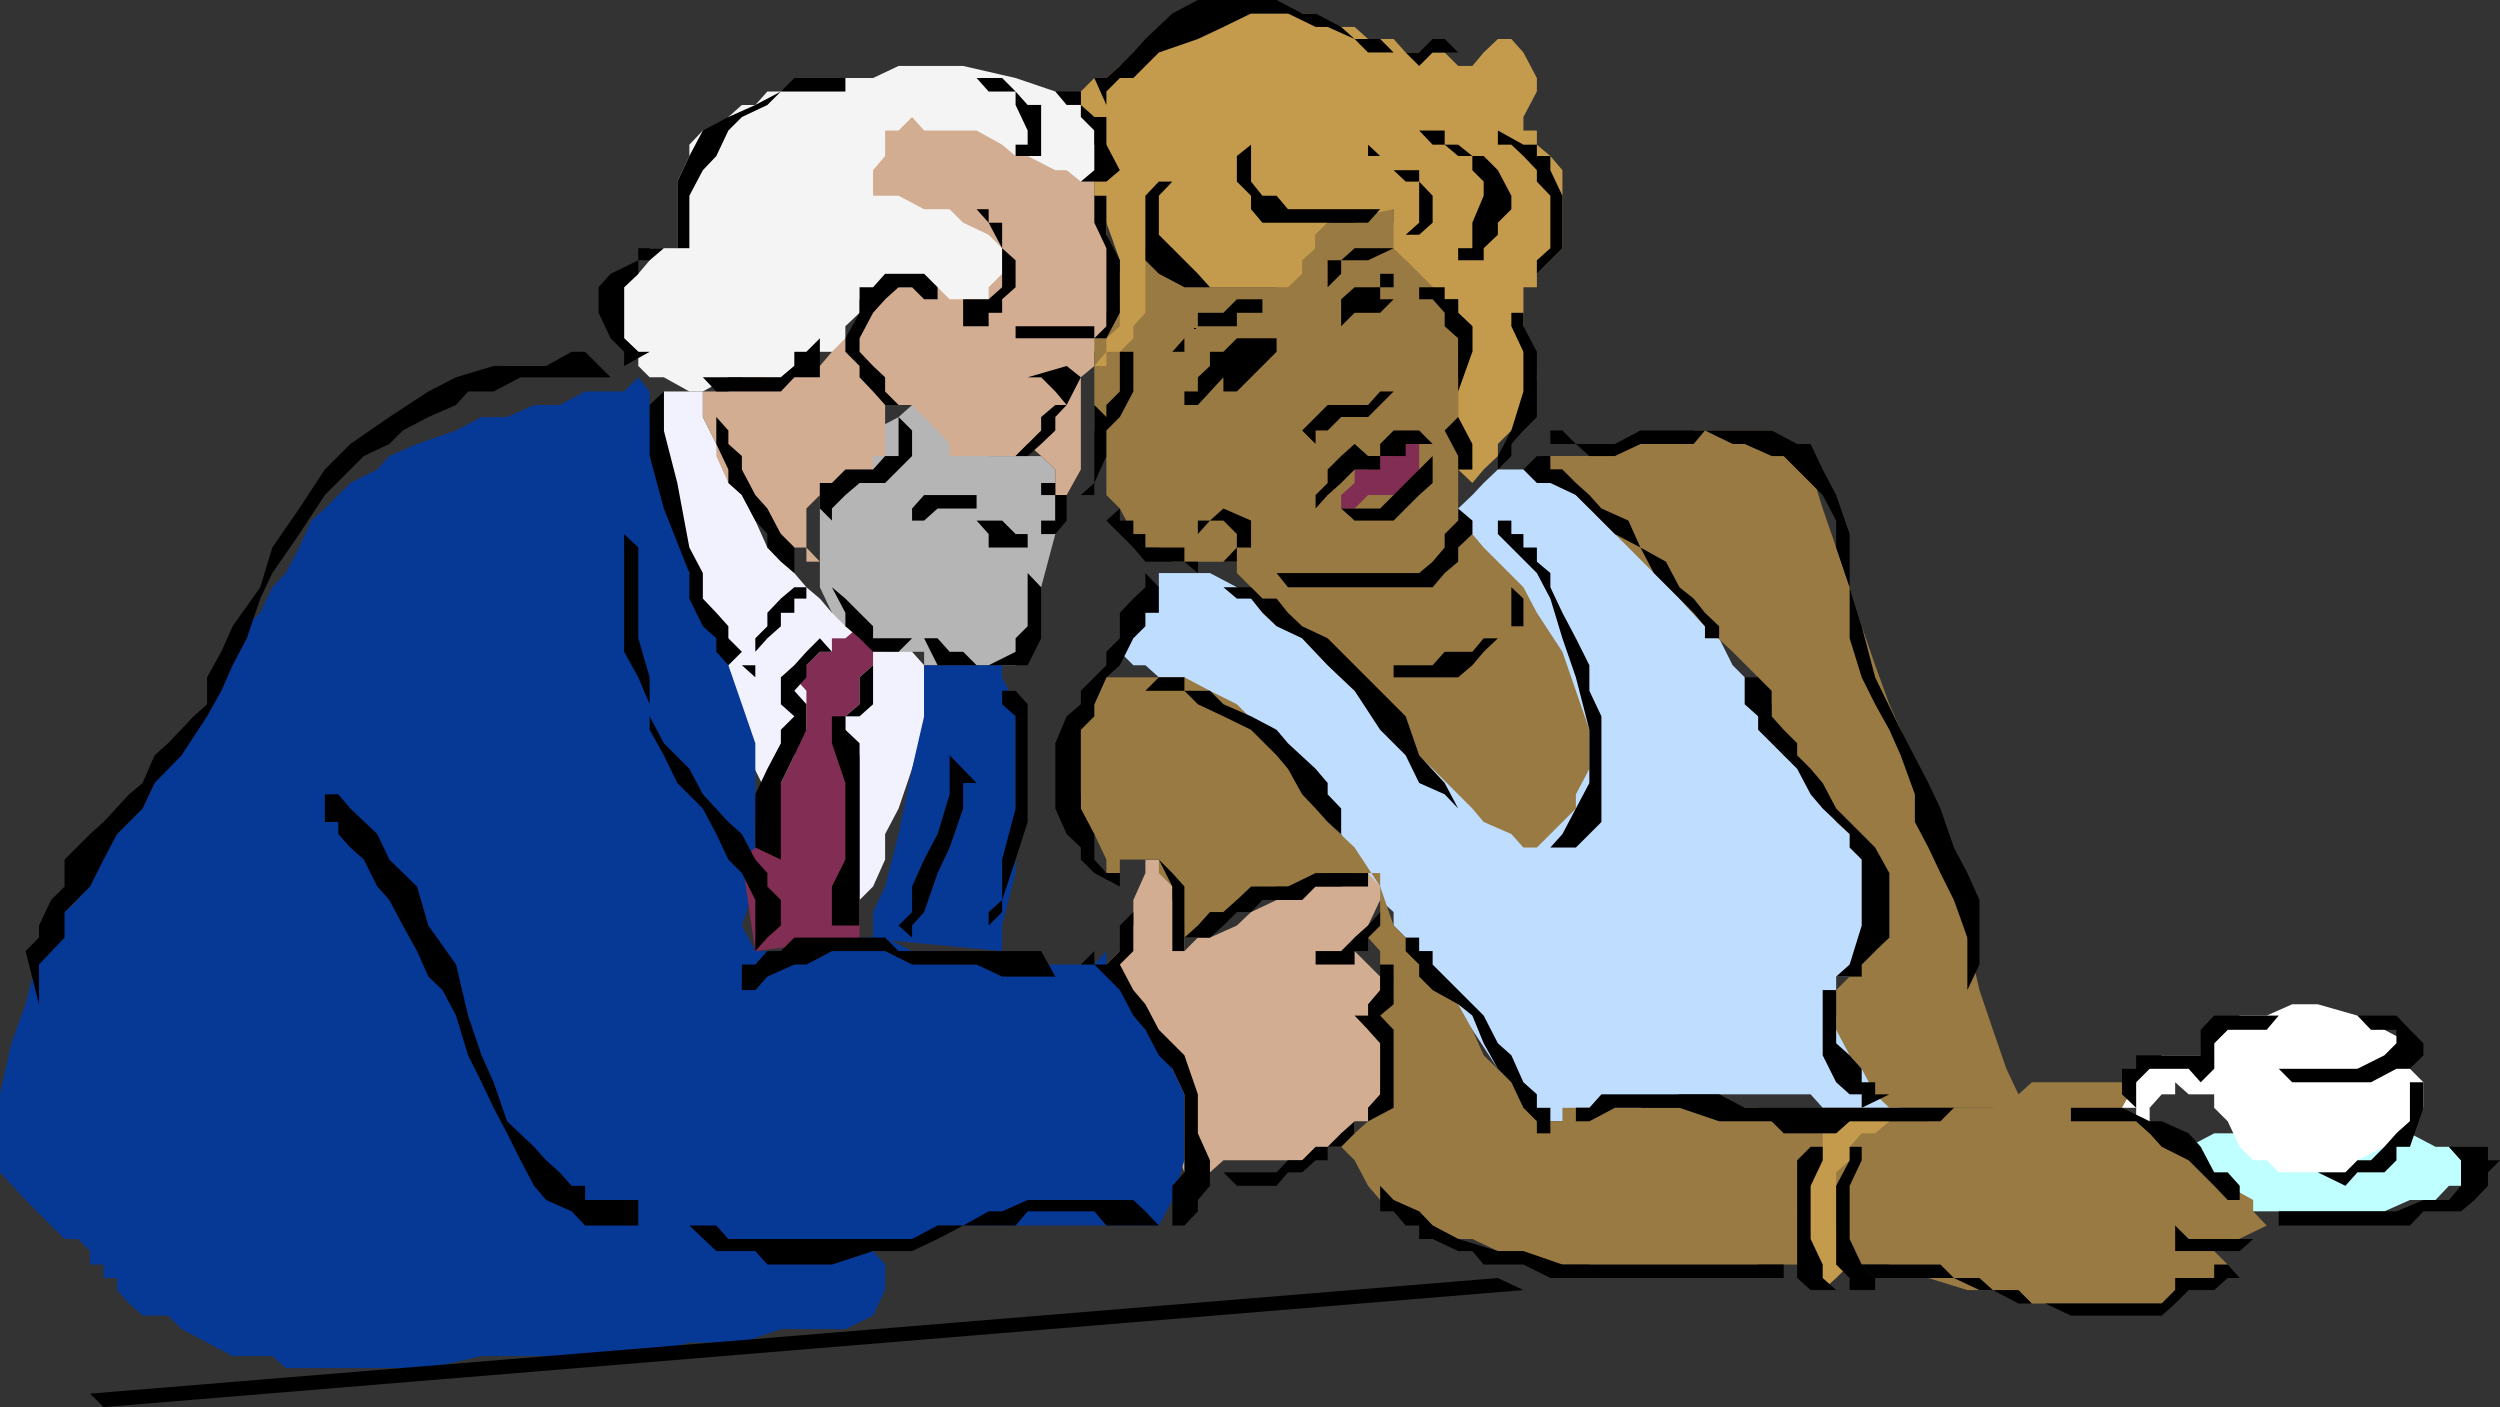 <svg xmlns="http://www.w3.org/2000/svg" width="352.5" height="198.402"><rect width="100%" height="100%" fill="#333333" stroke="none"/><path fill="#d3ad91" d="m156 136 1.898-1.898 1.903-3.602v-3.598l1.699-3.8v-1.903l-1.7-1.699h1.7v1.7h1.898l1.903 3.8v1.902L167 130.5v3.602l1.898-1.903h1.704l3.796-1.699 2-1.898 3.602-1.7h1.602l2-1.902h5.5l1.898-1.898h3.602v3.8l-1.704 3.598-1.898 1.7v1.902l1.898 1.898 1.704 1.7v5.5h-1.704l1.704 2v1.902l1.898 3.597-1.898 1.903v3.597h-1.704v1.903H191v1.699l-1.898 1.898h-1.903l-3.597 1.903H172.5l-1.898 1.699H167L156 136"/><path fill="#f2f2ff" d="M99.102 55.2v3.6L101 62.603l1.7 3.597 1.902 3.602 1.898 3.601 1.7 3.797 3.8 3.602 1.7 2 1.902 1.601 1.699 2h1.898v1.899h5.602L126.699 90l1.903 1.902 1.699 1.899v9.101l-1.7 5.5L126.7 114l-1.898 3.602v3.597L123.1 125l-1.902 1.902v3.598l-11.097-11v-1.898L108.199 112l-3.597-7.2L101 95.5l-3.8-9.098-1.7-9.203-3.898-7.398v-5.5l2-3.602v-5.5h5.5"/><path fill="#063896" d="m90 53.2 1.602 2v3.6l2 3.802v5.5l1.898 5.3 1.7 7.399 1.902 5.601L102.699 90v3.8l1.903 5.5 1.898 5.5V125l-1.898 5.5 1.898 3.602h5.5l3.602-1.903h9.199l3.8 1.903h3.598l3.602 1.898h18.5l1.699-1.898V136l1.898 1.7 1.903 3.902 1.699 3.597 3.8 5.5 1.7 3.602v9.3l-1.7 5.598-1.902 3.602H132.2l-1.898 1.898h-5.5l-1.7 1.703 1.7 1.899v3.601l-1.7 3.598-3.902 1.902h-9.097l-5.5 1.899H97.2l-7.2 1.898H67.898l-7.5 1.703H40.301l-1.903-1.703h-5.597l-3.602-1.898-3.597-1.899-1.903-1.902h-3.597l-1.903-1.7-1.699-1.898V180.2h-1.898v-1.898h-1.903v-1.899L11 174.7H9.102l-1.903-1.898-3.597-3.602L0 165.301v-11l1.602-7.2 2-5.5 1.898-7.5 3.602-5.5L11 126.903l1.7-3.8 1.902-3.602 5.5-5.5 1.699-3.598 1.898-3.902 3.602-3.598 1.898-3.601 2-5.5L32.801 90l3.898-3.598 1.7-3.601 1.902-2 1.898-3.602 1.7-3.797L45.8 71.7l3.597-3.597 3.801-1.903 1.7-1.898 3.902-1.7 5.5-1.902 3.597-1.898H71.5l3.8-1.7h3.598L82.5 55.2H88l2-2"/><path fill="#f4f4f4" d="M156 24v-2l-1.7-1.598V16.5l-1.902-1.7-3.597-1.898L143.199 11l-7.398-1.7h-9.102l-3.597 1.7h-9.403l-3.597 1.902h-1.903l-1.699 1.899h-1.898l-1.903 1.699L101 18.402h-1.898l-1.903 2V22L95.5 25.602V35h-3.898v1.7L90 38.601 88 40.5v7.2l2 1.902v2l1.602 1.597h2l3.597 2h1.903l3.597-2h7.403L112 51.602l3.602-2h3.597V46l2-1.898v-1.903h1.903L124.8 40.5h3.8l1.7 1.7h1.898l1.7 1.902h1.902V46h1.898v-1.898h1.7v-1.903h1.902V35l3.597-3.598L148.8 29.5l1.597-1.898 3.903-2h1.7V24"/><path fill="#b5b5b5" d="M148.8 68.102v-1.903l-2-1.898h-7.402l-3.597-1.7-1.903-1.902v-1.898H132.2l-1.898-1.7h-1.7l-1.902 1.7-3.597 1.898-3.903 3.602-1.898 1.898-1.7 3.602v13l1.7 3.601 1.898 1.899L123.102 90l1.699 1.902h5.5v1.899h12.898l1.7-1.899V90l1.902-7.2 2-7.5v-7.198"/><path fill="#d3ad91" d="M154.3 25.602h-1.902l-2-1.602h-1.597l-3.903-2H143.2l-1.898-1.598-3.602-2h-7.398l-1.7-1.902-1.902 1.902h-1.898V22l-1.7 2v3.602h3.598l3.602 1.898h3.597l1.903 1.902 3.597 1.7L141.301 35v3.602l-1.903 1.898v1.7h-5.5l-1.699-1.7h-7.398v1.7l-3.602 3.8v1.7h-2l-1.898 1.902-1.7 2H113.7l-1.7 1.597h-7.398l-1.903 2h-3.597v3.602L101 62.6v1.7l1.7 3.8 1.902 1.7 1.898 1.898 1.7 1.703 1.902 1.899L112 77.199h1.7v2h1.902v1.602-1.602l-1.903-2v-5.5l1.903-1.898v-1.7h3.597l2-1.902h1.903v-1.898h1.699v-7.2h3.8L132.2 60.7l1.7 1.903V64.3h9.3l1.7-1.7 1.902 1.7 2 1.898V69.8h1.597l2-3.602v-13l1.903-1.597v-2L156 47.699V46l1.898-1.898v-5.5l-1.898-5.5V29.5l-1.7-1.898v-2"/><path fill="#822d54" d="m121.2 88.3-2 1.7h-1.9v1.902h-1.698l-1.903 1.899L112 95.5l1.7 1.902v5.5l-1.7 1.899v1.699l-1.898 3.902-1.903 1.598v2l-1.699 1.902v3.598l-1.898 1.7 1.898 12.902 14.7-1.903V106.5l-2-3.598V101l2-1.7v-3.8l1.902-1.7V90l-1.903-1.7"/><path fill="#063896" d="M130.3 93.8v7.2l-1.698 7.402-1.903 9.2-1.898 7.398-1.7 3.602v3.597H121.2l20.102 1.903V130.5l1.898-7.398V99.3l-1.898-3.801v-1.7h-11"/><path fill="#bfffff" d="M325.2 170.8h11l3.6-1.6h3.598l1.903-2H347l1.898-1.9v-1.698H347l-1.7-1.903h-1.902l-3.597-1.898h-27.602l-3.597 1.898h-1.903l-3.597 1.903-1.903 1.699h1.903v1.898h3.597l1.903 2h3.597l3.602 1.602h9.398"/><path fill="#fff" d="M312.2 150.7v-3.598l1.902-1.903 1.699-2h3.8l3.598-1.597h3.602l5.597 1.597 3.801 2 3.602 1.903v3.597l1.898 1.903v3.597l-1.898 1.903-1.903 1.699-1.699 1.898-3.8 1.903-1.7 1.699h-9.398l-1.7-1.7H317.7l-1.898-1.902-1.7-3.597-1.902-1.903v-1.898h-3.597l-1.903-1.7v1.7h-1.898l-1.7 1.898v1.903H301.2v-1.903h-2v-3.597h2v-1.903h1.903l1.699-1.898h5.5l1.898 1.898"/><path fill="#bfddff" d="M163.398 82.8v-2h7.204l3.796 2 2 1.602 3.602 2 1.602 1.899h5.597l1.903-1.899 3.796-2 1.704-1.601 1.898-2 1.7-1.602 1.902-3.898 3.597-1.899 1.903-1.703 2-1.898 1.597-1.7 2-1.902h5.5l3.602 1.903 1.898 1.699 1.903 1.898 3.597 1.703 1.903 1.899 3.597 3.898 1.7 1.602 1.902 3.601 3.597 3.899 2 1.699 1.903 3.8L246 95.5l1.898 3.8 3.602 3.602 3.8 5.5 3.598 3.598 1.903 5.602 3.597 3.597v11l-1.898 1.903-1.7 1.898v1.7h-1.902v1.902L268 156.199h-11l-1.7-1.898h-18.5l-5.5 1.898h-9.1l-1.9 1.903h-3.6v-1.903l-5.5-5.5-3.598-5.5-3.903-5.597-3.597-3.602-1.903-3.8-1.699-1.7v-1.898l-1.898-1.7V125l-1.704-1.898-1.898-1.903-1.898-3.597-1.903-1.7-3.597-3.902-2-3.598L180 106.5l-2-1.7-3.602-3.8-1.898-1.7-1.898-1.898h-1.704L167 95.5h-3.602l-1.898-1.7h-1.7l-1.902-1.898 5.5-9.101"/><path fill="#997a42" d="M216.7 64.3h9.1l5.5-1.698h3.598l3.903-1.903h11l1.699 1.903 3.8 3.597 1.7 5.5 1.898 5.5 1.903 5.602 1.699 5.5 1.898 5.5 2 5.5 1.602 3.601 2 5.5 1.898 5.598 1.704 5.5 1.898 5.5 1.898 7.2 1.704 7.402 1.898 5.597 1.898 5.5 1.704 3.602v1.898h-18.204l-2-1.898-1.898-3.602-1.7-1.898-1.902-3.602v-2L257 141.602l1.898-2 5.5-5.5V125l-1.898-3.8-1.7-3.598-1.902-1.7L257 112l-1.7-3.598-3.8-1.902-1.7-3.598v-3.601l-1.902-3.801-3.597-3.598-3.903-3.601-3.597-3.899-3.602-3.601-3.597-3.602-3.801-3.797-1.7-1.703-1.902-1.898-1.898-1.7V66.2h-1.7l-1.902-1.898"/><path fill="#997a42" d="M156 95.5h11l3.602 1.902 3.796 1.899 3.602 3.601 3.602 3.598 3.898 3.902 1.7 5.5 3.8 3.598 3.602 5.5 1.898 5.5 3.602 3.602 1.898 3.597 3.602 3.903 2 3.597 1.597 3.602 3.903 3.8 5.5 5.5h1.699V156.2h27.597l1.903 1.903h22.097l1.704-1.903H281l1.898-1.898h1.704l1.898-1.7h14.7l-2 3.598 2 1.903 1.902 1.699 3.597 1.898h1.903l1.699 1.903 1.898 1.699 1.903 1.898 3.597 2v1.602l1.903 2-7.403 3.601 1.903 1.899-1.903 1.898h-1.898l-1.7 1.703H306.7l-1.898 1.899H286.5l-5.5-1.899h-3.602l-5.5-1.703H268l-1.602-1.898h-18.5L246 180.199h-20.2l-1.698-1.898h-7.403l-1.898-1.899h-3.602l-3.597-1.703h-2L202 172.801l-1.898-2h-1.903l-1.699-1.602h-1.898l-1.704-2-1.898-3.597-1.898-1.903v-1.898H191l1.898-1.7V156.2l1.704-1.898v-7.2l-1.704-1.902v-2h1.704v-1.597l1.898-3.903-1.898-1.699v-1.898l-1.704-1.903 1.704-1.699v-7.398h-7.403L183.602 125H180l-3.602 1.902h-2l-1.898 1.7-1.898 1.898-1.704 1.7H167v1.902-3.602l-1.7-3.598V125l-1.902-1.898v-1.903h-5.5v1.903H156v-1.903l-1.7-3.597-1.902-1.7V112l-2-3.598v-3.601l2-3.801 1.903-1.7L156 95.5"/><path fill="#c49b4c" d="m266.398 158.102-2 1.699H262.5l-1.7 1.898v1.903l-1.902 1.699v7.5l1.903 3.601v1.899l-1.903 1.898-1.898 1.703-1.7-1.703v-3.797l-1.902-5.601 1.903-3.602 1.699-3.597v-5.5h9.398"/><path fill="#997a42" d="M196.5 29.5v1.902h1.7V36.7l7.402 7.403v29.3h2v1.899l1.597 1.898 5.602 5.602 1.898 3.601 3.602 5.5 1.898 5.5 1.903 5.5v5.5L222.199 112v2l-1.898 1.902-1.7 1.7-1.902 1.898h-1.898l-1.7-1.898-3.902-1.7-1.597-1.902-2-2-3.602-3.598-3.8-3.601-3.598-3.801L191 97.402l-3.8-3.601L183.601 90l-2-1.7L178 84.403l-3.602-3.601V79.2h-9.097l-1.903-2H161.5l-1.7-1.898-1.902-3.602L156 69.801v-5.5l-1.7-3.602v-13h1.7v-3.597l1.898-1.903V35l1.903-1.898 1.699-1.7v1.7L163.398 35v1.7h1.903L167 38.601l1.898 1.898H180l1.602-1.898 2-1.903V35h1.898v-1.898l1.7-1.7h3.8l1.898-1.902h3.602"/><path fill="#c49b4c" d="M163.398 33.102V35h1.903v1.7L167 38.601l1.898 1.898h12.704l2-1.898v-1.903L185.5 35v-1.898l1.7-1.7 9.3-1.902V35l7.2 7.2h1.902v1.902l2 1.898v3.602l-2 3.597v13l2 1.903 1.597-1.903 2-1.898v-1.7l1.903-1.902 1.699-3.597 1.898-3.903-1.898-3.597V40.5h1.898v-1.898L220.301 35V24l-1.7-2-1.902-1.598v-2h-1.898V16.5l1.898-3.598V11l-1.898-3.598-1.7-1.902H211.2l-2 1.902-1.597 1.899h-2L203.7 7.402h-5.5L196.5 5.5h-3.602L191 3.8h-3.8l-1.7-1.898h-14.898l-1.704 1.899-5.5 1.699-1.898 1.902-3.602 1.899L156 11h-1.7l-1.902 1.902h-2 2v1.899l1.903 1.699v1.902l1.699 2V24h-1.7v3.602l1.7 3.8 1.898 5.297V46L156 47.7v1.902l-1.7 2h1.7v-2h1.898l1.903-1.903V46l1.699-1.898V35l1.898-1.898"/><path fill="#822d54" d="M200.102 62.602v5.5L196.5 69.8h-3.602L191 71.699h-3.8 1.902v-1.898L191 68.1v-1.9h1.898v-1.898h3.602v-1.7h3.602"/><path d="M200.102 40.5v1.7H202l1.7 1.902V46l1.902 1.7v11.1l-1.903 1.9 1.903 3.6v1.9h2v-3.598l-2-3.801v-3.602l2-5.597V46l-2-1.898v-1.903h-1.903V40.5h-3.597m-11 5.5v-3.8L191 40.5h3.602v-1.898h1.898V40.5h-1.898v1.7h1.898l-1.898 1.902H191L189.102 46M180 49.602v-1.903h-5.602l-1.898 1.903h-1.898v2l-1.704 1.597v2H167v1.903h1.898l3.602-3.903v2h1.898l2-2L178 51.602l2-2m22 13-1.898-1.903H196.5l-1.898 1.903V64.3h-1.704L191 62.6l-1.898 1.7-1.903 1.898v1.903L185.5 69.8v1.898l1.7-1.898 1.902-1.7L191 66.2h3.602v-1.898h3.597v-1.7H202m-5.5-7.402-1.898 1.902-1.704 1.699h-3.796l-1.903 1.898H185.5v1.903l-1.898-1.903 3.597-3.597h5.7l1.703-1.903h1.898M187.2 40.5l1.902-1.898v-1.903h3.796L196.5 35h1.7-7.2l-1.898 1.7h-1.903v3.8M178 42.2h-3.602l-1.898 1.902h-3.602V46L167 47.7l-1.7 1.902v2-2h1.7v-1.903L168.898 46h5.5v-1.898H178V46v-3.8m27.602 27.6v3.602l-1.903 1.899v1.898l-1.699 2-1.898 1.602H180l1.602 2H202l1.7-2 1.902-1.602v-2l2-1.898v-1.899l-2-1.703v-1.898M202 64.3v3.802l-1.898 1.699-1.903 1.898-1.699 1.703H191l-1.898-1.703h-1.903 7.403L202 64.301m9.2-45.899v2h1.902L214.8 22l1.898 2v1.602l1.903 2V35l-1.903 1.7v1.902H214.8l-1.7 1.898h-1.9 1.903l1.699-1.898h1.898L220.301 35v-7.398L218.6 24v-2h-1.9v-1.598h-1.898l-3.602-2m-34.802 2v5.2l1.602 2h2l1.602 1.898h13l-1.704 1.902H178l-1.602-1.902v-1.898l-2-2V22l2-1.598m-11.098 5.2-1.902 2v5.5L165.301 35 167 36.7l1.898 1.902 1.704 1.898h5.796H167l-3.602-1.898-1.898-1.903v-9.097l1.898-2h1.903m45.899 18.5h1.902V46l1.699 3.602v5.597l-1.7 5.5-1.902 3.602v1.898h-2 2l1.903-1.898v-1.7L214.8 60.7l1.898-1.898v-9.2L214.801 46v-1.898h-3.602m-5.597-36.7H202l-1.898 1.899-1.903-1.899h-5.3L191 5.5l-3.8-1.7h-1.7l-3.898-1.898h-5.204L172.5 3.801 168.898 5.5l-5.5 1.902L159.801 11h-1.903L156 12.902v1.899L154.3 11h1.7l1.898-1.7 1.903-1.898L161.5 5.5l3.8-3.598L168.899 0H180l3.602 1.902h1.898l3.602 1.899L191 5.5h3.602l1.898 1.902h3.602L202 5.5h1.7l1.902 1.902"/><path d="m200.102 18.402 1.898 2h1.7L205.601 22h2v2l1.597 1.602v2l-1.597 3.8V35h-2v1.7h3.597V35l2-1.898v-1.7l1.903-1.902v-1.898L211.199 24l-2-2h-1.597l-2-1.598h-1.903v-2h-3.597m-7.204 2V22h1.704l1.898 2 1.7 1.602h1.902v5.8l-1.903 1.7h1.903l1.898-1.7v-3.8l-1.898-2V24H196.5l-1.898-2-1.704-1.598m-24 58.798H167v-2h-5.5v-1.9h-1.7v-1.898h-1.902V71.7L156 73.402l1.898 1.899 1.903 1.898 1.699 2h5.5l1.898 1.602v-1.602m-11-29.597v5.597L156 57.102V58.8l-1.7 1.898h1.7l1.898-1.898 1.903-3.602v-5.597h-1.903M154.3 47.7h-11.1V46h11.1v1.7m-3.902 9.402-1.597 1.699v1.898l-2 1.903-1.903 1.699H143.2v1.898-1.898l3.602-3.602v-1.898l2-1.7h1.597"/><path d="m150.398 51.602-5.5 1.597h1.903l2 2 1.597 1.903 2-3.903-2-1.597m3.902 5.5v11l-1.902 1.699h1.903v-1.7l1.699-3.8v-5.5l-1.7-1.7V55.2v1.903"/><path d="M146.8 68.102h2V69.8h5.5-7.5v-1.7m-9.1 3.6h-5.5l-1.9 1.702h-1.698V71.7l1.699-1.898h7.398V71.7M154.3 27.602v3.8L156 35v11l-1.7 1.7h1.7l1.898-3.598v-7.403L156 33.102v-5.5h-1.7M148.8 69.8v3.602h-2v1.899h2l1.598-1.899v-3.601h-1.597M132.2 44.102v-1.903h-1.9l-1.698-1.699h-1.903l-1.898 1.7-1.7 1.902-1.902 3.597v1.903l1.903 2 1.699 1.597v2l1.898 1.903h-1.898l-1.7-1.903-1.902-2v-1.597l-2-2v-1.903l2-3.597V40.5h1.903l1.699-1.898h5.5l1.898 1.898v3.602m7.199-14.602v1.902h1.903V35l1.898 1.7v3.8l-1.898 1.7v1.902h-1.903V46h-3.597v-3.8h3.597l1.903-1.7V35l-1.903-3.598L137.7 29.5h1.7M115.602 46v1.7l-1.903 1.902H112v2l-1.898 1.597H97.199v-1.597 1.597h1.903l1.898 2h9.102l1.898-2h3.602V46m3.598-33.098h-9.098l-1.903 1.899-3.597 1.699-1.903 1.902L101 22l-1.898 2-1.903 3.602V35h-3.597l-2 1.7H90v1.902L88 40.5v7.2l2 1.902h1.602l-3.602 2v-2l-1.898-1.903-1.704-3.597V40.5l1.704-1.898L90 36.699V35h5.5v-9.398L97.2 22l1.902-3.598 3.597-1.902 3.801-1.7 3.602-1.898L112 11h7.2v1.902M144.898 75.3H143.2l-1.898-1.898H137.7l1.7 1.899v1.898h5.5v-1.898m-.002 5.499v7.5L143.2 90v1.902l-3.8 1.899h-1.7l-1.898-1.899h-1.903L132.2 90h-1.898l1.898 3.8h12.7l1.9-3.8v-7.2l-1.903-2m-16.295-20.1v3.6l-1.903 1.9-1.898 1.902h-3.602l-2 1.699-1.898 1.898v1.703l1.898 1.899-1.898-1.899-1.7-1.703v-3.597h1.7l1.898-1.903h3.903l1.699-1.898h1.898v-5.5l1.903 1.898M119.2 79.2l-1.9 1.6v2l1.9 1.602 2 2 1.902 1.899V90h5.5l-1.903 1.902h-3.597L121.199 90l-2-1.7v-1.898l-1.898-3.601v-2l1.898-1.602m31.199-53.597h2L154.301 24v-5.598l-1.903-1.902v-1.7h-2l-1.597-1.898h3.597v1.899l1.903 1.699H156v3.902L157.898 24 156 25.602h-5.602M146.8 22v-7.2h-1.902l-1.699-1.898L141.301 11h-12.7 9.098l1.7 1.902h3.8v1.899l1.7 3.601v2h-1.7V22h3.602M172.5 82.8l1.898 1.602h2l1.602 2 2 1.899L183.602 90l3.597 3.8L191 97.403l3.602 5.5 3.597 3.598 1.903 3.902 3.597 1.598 1.903 2 2 1.902h1.597-1.597l-2-1.902-1.903-3.598-3.597-3.902-1.903-5.5-11-11-3.597-1.7-2-1.898-1.602-2h-2l-1.602-1.601H172.5m40.602-.002v5.5l-1.903 1.7h-2l-1.597 1.902h-3.903L202 93.801h-5.5V95.5h9.102l2-1.7 1.597-1.898 2-1.902 1.903-1.7h1.699v-3.898l-1.7-1.601M246 95.5v3.8l1.898 1.7v1.902l1.903 1.899 3.597 3.601 1.903 3.598 1.699 2 3.8 3.602v1.898l1.7 1.7v9.3l-1.7 5.5-1.902 1.7H257h5.5V136l1.898-1.898 2-1.903v-9.097l-2-3.602-5.5-5.5-1.898-3.598-1.7-2-1.902-1.902v-1.7l-1.898-1.898-1.7-1.902v-3.598l-1.902-1.902H246m-31.2-29.3 1.9 1.902h1.902l3.597 1.699 1.903 1.898 3.597 3.602 3.602 1.898 1.898 3.602 5.602 5.601 1.597 1.899V90h2v1.902-3.601l-2-1.899-1.597-2-2-1.601-1.903-3.602-3.597-2-1.7-3.797-3.8-1.703-1.7-1.898-1.902-1.7-1.898-1.902h-1.7v-1.898H216.7l-1.898 1.898"/><path d="M218.602 62.602h3.597l1.903 1.699h3.597l3.602-1.7h7.5l1.597-1.902 3.903 1.903H246l3.8 1.699h1.7l5.5 5.5 1.898 3.601V77.2l1.903 5.602V90l1.699 5.5 1.898 3.8 2 3.602L268 106.5l2 5.5v3.902l1.898 3.598 1.704 3.602 1.898 3.8 1.898 5.297v7.403l1.704-3.602v-9.098l-1.704-3.8-1.898-3.602-1.898-5.5-1.704-3.598-3.898-7.5-3.602-7.402-1.898-7.2-1.7-5.5v-7.5l-1.902-5.5L257 66.2l-1.7-3.598h-1.902l-3.597-1.903h-18.5l-3.602 1.903h-5.5l-1.898-1.903h-1.7v1.903M163.398 82.8v3.602H161.5v1.899L159.8 90l-1.902 3.8L156 95.5l-1.7 3.8v1.7l-1.902 1.902V114l1.903 3.602v3.597l1.699 1.903h1.898V125l-3.597-1.898-1.903-1.903V119.5l-2-1.898-1.597-3.602v-9.2l1.597-3.8 2-1.7v-1.898L156 93.801v-1.899L157.898 90v-3.598l1.903-2 1.699-1.601v-2l1.898 2"/><path d="M161.5 97.402h5.5l1.898 1.899L172.5 101l3.898 1.902L180 106.5l1.602 1.902 2 3.598 1.898 2 1.7 1.902 1.902 1.7v1.898-5.5l-1.903-2v-1.598l-1.699-2-3.898-3.601-1.602-1.899-3.602-1.902-3.898-1.7-1.898-1.898H167V95.5h-3.602l-1.898 1.902m31.398 25.7H185.5L181.602 125h-5.204l-2 1.902-1.898 1.7h-1.898l-1.704 1.898-1.898 1.7h3.602l1.898-1.7 1.898-1.898h2l1.602-1.7h5.602L185.5 125h7.398v-1.898m1.704 3.8v1.7l-1.704 1.898-1.898 1.7-1.898 1.902H185.5V136h5.5v-1.898h1.898v-1.903l1.704-1.699v-3.598M161.5 121.2h1.898l1.903 3.8v9.102H167V125l-1.7-1.898-1.902-1.903H161.5m-1.7 7.403v5.5L157.899 136v1.7L156 136l1.898-1.898V130.5l1.903-1.898M192.898 136h1.704v3.602l-1.704 2v1.597H191l1.898 2 1.704 1.903v7.199l-1.704 1.898v1.903l3.602-1.903v-11l-1.898-2h-1.704 1.704l1.898-1.597V136h-3.602"/><path d="M154.3 134.102V136h3.598l1.903 3.602 1.699 2 1.898 3.597 3.602 3.602 1.898 5.5v5.5l1.704 3.8v3.598l-1.704 2v1.602l-1.898 2h-1.7v-5.602l1.7-1.898v-11l-1.7-3.602-1.902-1.898-1.898-3.602-1.7-2-1.902-3.597-1.898-1.903-1.7-1.699h-1.902l1.903-1.898m36.699 24-1.898 1.699-1.903 1.898H185.5l-1.898 1.903h-2L180 165.3h-7.5l1.898 1.898H180l1.602-1.898h2l1.898-1.7h1.7v-1.9h1.902l1.898-1.898v-1.7M161.5 170.8l-1.7-1.6h-14.902l-3.597 1.6h-1.903l-3.597 2h-3.602l-3.597 1.9h-25.903L101 172.8h-3.8l3.8 3.602h5.5l1.7 1.899h9.1l5.802-1.899h5.5l3.597-1.703 3.602-1.898h7.398l1.7-2h9.402l1.699 2h7.398l-1.898-2m-55-36.699v-7.2l-1.898-3.8-1.903-1.903-1.699-3.597L99.102 114l-3.602-3.598-1.898-3.902-2-3.598v-3.601L90 95.5l-2-3.598V75.301l2 1.898V90l1.602 5.5v5.5l2 3.8 3.597 3.602L99.102 112l3.597 3.902 1.903 1.7 1.898 3.597 1.7 1.903V125l1.902 1.902v3.598l-1.903 1.7-1.699 1.902M45.8 112h1.9l1.698 2 3.801 3.602 1.7 3.597L58.8 125l1.597 5.5L64.3 136l1.7 7.2 1.898 5.6 1.704 3.802 1.898 5.5 3.8 3.597 1.7 1.903 1.898 1.699 1.704 1.898H82.5v2H90v3.602h-7.5l-1.898-2L77 169.199l-1.7-2-1.902-3.597L71.5 159.8l-1.898-3.602-1.704-3.597L66 148.8l-1.7-5.602-1.902-3.597-2-1.903-1.597-3.597-2-3.602-1.903-3.598L53.2 125l-1.898-3.8-1.903-1.7-1.699-1.898v-1.7h-1.898V112m58.8 27.602h1.898l1.7-1.903L112 136h1.7l3.6-1.898h7.5l3.802 1.898h9.097l3.602 1.7h7.5l-2-3.598h-20.102l-1.898-1.903H112l-1.898 1.903h-1.903L106.5 136h-1.898v3.602m18.5-45.802-1.903 1.7v3.8l-2 1.7h-1.898v3.8l1.898 5.602V121.2l-1.898 3.8v5.5h3.898v-25.7l-2-1.898V101h2l1.903-1.7v-5.5m-9.402-9.398H112v2h-1.898v1.899L108.199 90l-1.699 1.902V95.5l-1.898-1.7h1.898V90l1.7-1.7v-1.898l1.902-2L112 82.801h1.7v1.601m-9.098 7.5L102.699 90v-1.7L101 86.403l-1.898-2v-3.601L97.199 77.2 95.5 68.103 93.602 60.7v-5.5l-2 1.903V64.3l2 7.398 3.597 9.102v3.601l1.903 3.899L101 90v1.902l1.7 1.899 1.902-1.899M112 80.8l-1.898-1.6-1.903-2v-1.9l-1.699-1.898-1.898-3.601-1.903-1.7V66.2L101 62.602V58.8l1.7 1.898v1.903l1.902 1.699v1.898L106.5 69.8l1.7 1.898 1.902 3.602L112 77.199v3.602"/><path d="M117.3 91.902h-1.698l-1.903 1.899V95.5L112 97.402l1.7 1.899v3.601L112 106.5l-1.898 3.902V121.2l-3.602-1.7V112l1.7-3.598 1.902-3.601v-1.899L112 101l-1.898-1.7v-3.8L112 93.8l1.7-1.898L115.601 90l1.699 1.902m24 5.5v1.899l1.9 1.699v13l-1.9 7.2v5.702l-1.902 1.7v1.898l1.903-1.898v-1.7l1.898-5.703 1.7-5.297V99.301l-1.7-1.899h-1.898m-3.601 13h-1.9V114l-1.902 5.5-1.699 3.602-1.898 5.5-1.7 1.898v1.7l-1.902-1.7 1.903-1.898V125l1.699-3.8 1.898-3.598 1.7-5.602v-5.5l3.8 3.902M86.102 53.2H73.398l-3.796 2H66l-1.7 1.902-3.902 1.699-3.597 1.898-1.903 1.903-3.597 1.699-5.5 5.5-3.602 5.5-3.8 5.5-1.7 3.601L34.801 90l-2 3.8-1.602 3.602-2 3.598-3.597 5.5-3.801 3.902L20.1 114l-3.601 3.602-1.898 3.597L12.699 125l-3.597 3.602v3.597L5.5 136v5.602l-1.898-7.5 1.898-1.903V130.5l1.7-3.598L9.101 125v-3.8l3.597-3.598 1.903-1.7L18.199 112l1.903-1.598L21.8 106.5l1.898-1.7L27.3 101l1.898-1.7v-3.8l2-3.598 1.602-3.601 3.898-5.5 1.7-5.602 3.8-5.5 3.602-5.5 3.597-3.597 5.5-3.801 5.5-3.602 3.903-2 5.3-1.597H77l3.602-2H82.5l3.602 3.597M168.898 75.3l1.704-1.898h1.898l1.898 1.899v3.898H172.5l1.898-2h2v-3.797L172.5 71.7l-1.898 1.703h-1.704v1.899m40.302-1.9h2v1.899l1.902 1.898 3.597 3.602 1.903 3.601L220.3 90l1.898 5.5 1.903 7.402v7.5L222.199 114l-1.898 3.602-1.7 1.898h-3.8 7.398l1.903-1.898 1.699-1.7V101l-1.7-3.598v-3.601L222.2 90l-1.898-3.598-1.7-3.601v-2l-1.902-1.602v-2h-1.898v-1.898h-1.7v-1.899H209.2m-9.098 58.798v1.902H202V136l7.2 7.2 2 3.902 1.902 1.699 1.699 3.8 1.898 1.7v1.898h1.903v5.5-1.898h-1.903v-1.7l-1.898-1.902-1.7-3.597-1.902-1.903-2-3.597-1.597-3.903-2-1.597-3.602-2-1.898-1.903V136l-1.903-1.898v-1.903H196.5h3.602m77.296 24.001H246l-3.602-1.9h-16.597l-1.7 1.9H222.2v1.902h1.903l3.597-1.903h9.102l5.597 1.903h7.403l1.699 1.699h7.398l1.903-1.7h12.8l1.899-1.902h1.898"/><path d="M257 139.602v9.199l1.898 3.8 1.903 1.7h1.699v1.898l3.898-1.898h-2v-1.7H262.5V150.7l-1.7-1.898-1.902-1.7v-7.5H257m-5.5 38.698h-31.2l-5.5-1.898h-3.6l-5.598-1.703-3.602-1.898-1.898-2-3.602-1.602-1.898-2v3.602h1.898l1.7 2h1.902v1.898H202l3.602 1.703h2l1.597 1.899h5.602l3.8 1.898H251.5v-1.898m80.898-35.101 1.903 2h3.597v1.902L336.2 148.8l-3.8 1.898h-11.1l1.898 1.903H334.3l3.597-1.903h1.903l1.898-1.898v-1.7l-1.898-1.902-1.903-2h-5.5M345.3 161.7l1.7 1.902v3.597l-1.7 2h-3.6l-3.802 1.602H317.7h3.602v2h18.5l1.898-2h5.3l1.898-1.602 1.903-2v-1.898l1.699-1.7h-1.7V161.7h-5.5m-53.3-3.598h9.2l1.902 1.699 1.699 1.898 3.8 1.903 3.598 3.597 1.903 2h1.699v1.602-3.602l-1.7-1.898H312.2l-1.898-3.602-1.7-1.898-3.8-1.7h-1.7L299.2 156.2H292v1.903m27.602 14.697v1.9h-11l-1.903-1.9v3.602h9.102l1.898-1.703h1.903v-1.898m-5.5 5.499h-1.903v1.9h-5.5v1.702l-1.898 1.899H286.5l-1.898-1.899H281l-1.898-1.703H275.5l-1.898-1.898H262.5l1.898 1.898H275.5l3.602 1.703H281l3.602 1.899h3.796L292 185.5h12.8l1.9-1.7 1.902-1.898h3.597l1.903-1.703h1.699l-1.7-1.898M257 161.7v1.902l-1.7 3.597v7.5l1.7 3.602v1.898l1.898 1.703h-3.597l-1.903-1.703v-16.597l1.903-1.903H257"/><path d="M262.5 161.7v1.902l-1.7 3.597v7.5l1.7 3.602 1.898 1.898v1.703h-3.597V180.2l-1.903-1.898V167.2l1.903-3.597V161.7h1.699m47.8-9.098-1.698-1.903h-5.5l-1.903 1.903v3.597l-2-1.898v-3.602h2v-1.898h11v1.898l-1.898 1.903M323.2 143.2h-1.9l-1.698 2h-5.5l-1.903 1.902v1.699h1.903-3.801v-3.602l1.898-2h11m16.601 9.403v5.5l-1.902 1.699-1.699 1.898-1.898 1.903h-1.903L330.7 165.3h-3.898l3.898 1.898 1.7-1.898h3.8l1.7-1.7v-1.9h1.902l1.898-5.5v-3.597h-1.898M12.7 196.5l198.5-16.3 3.6 1.702-200.198 16.5-1.903-1.902"/></svg>
